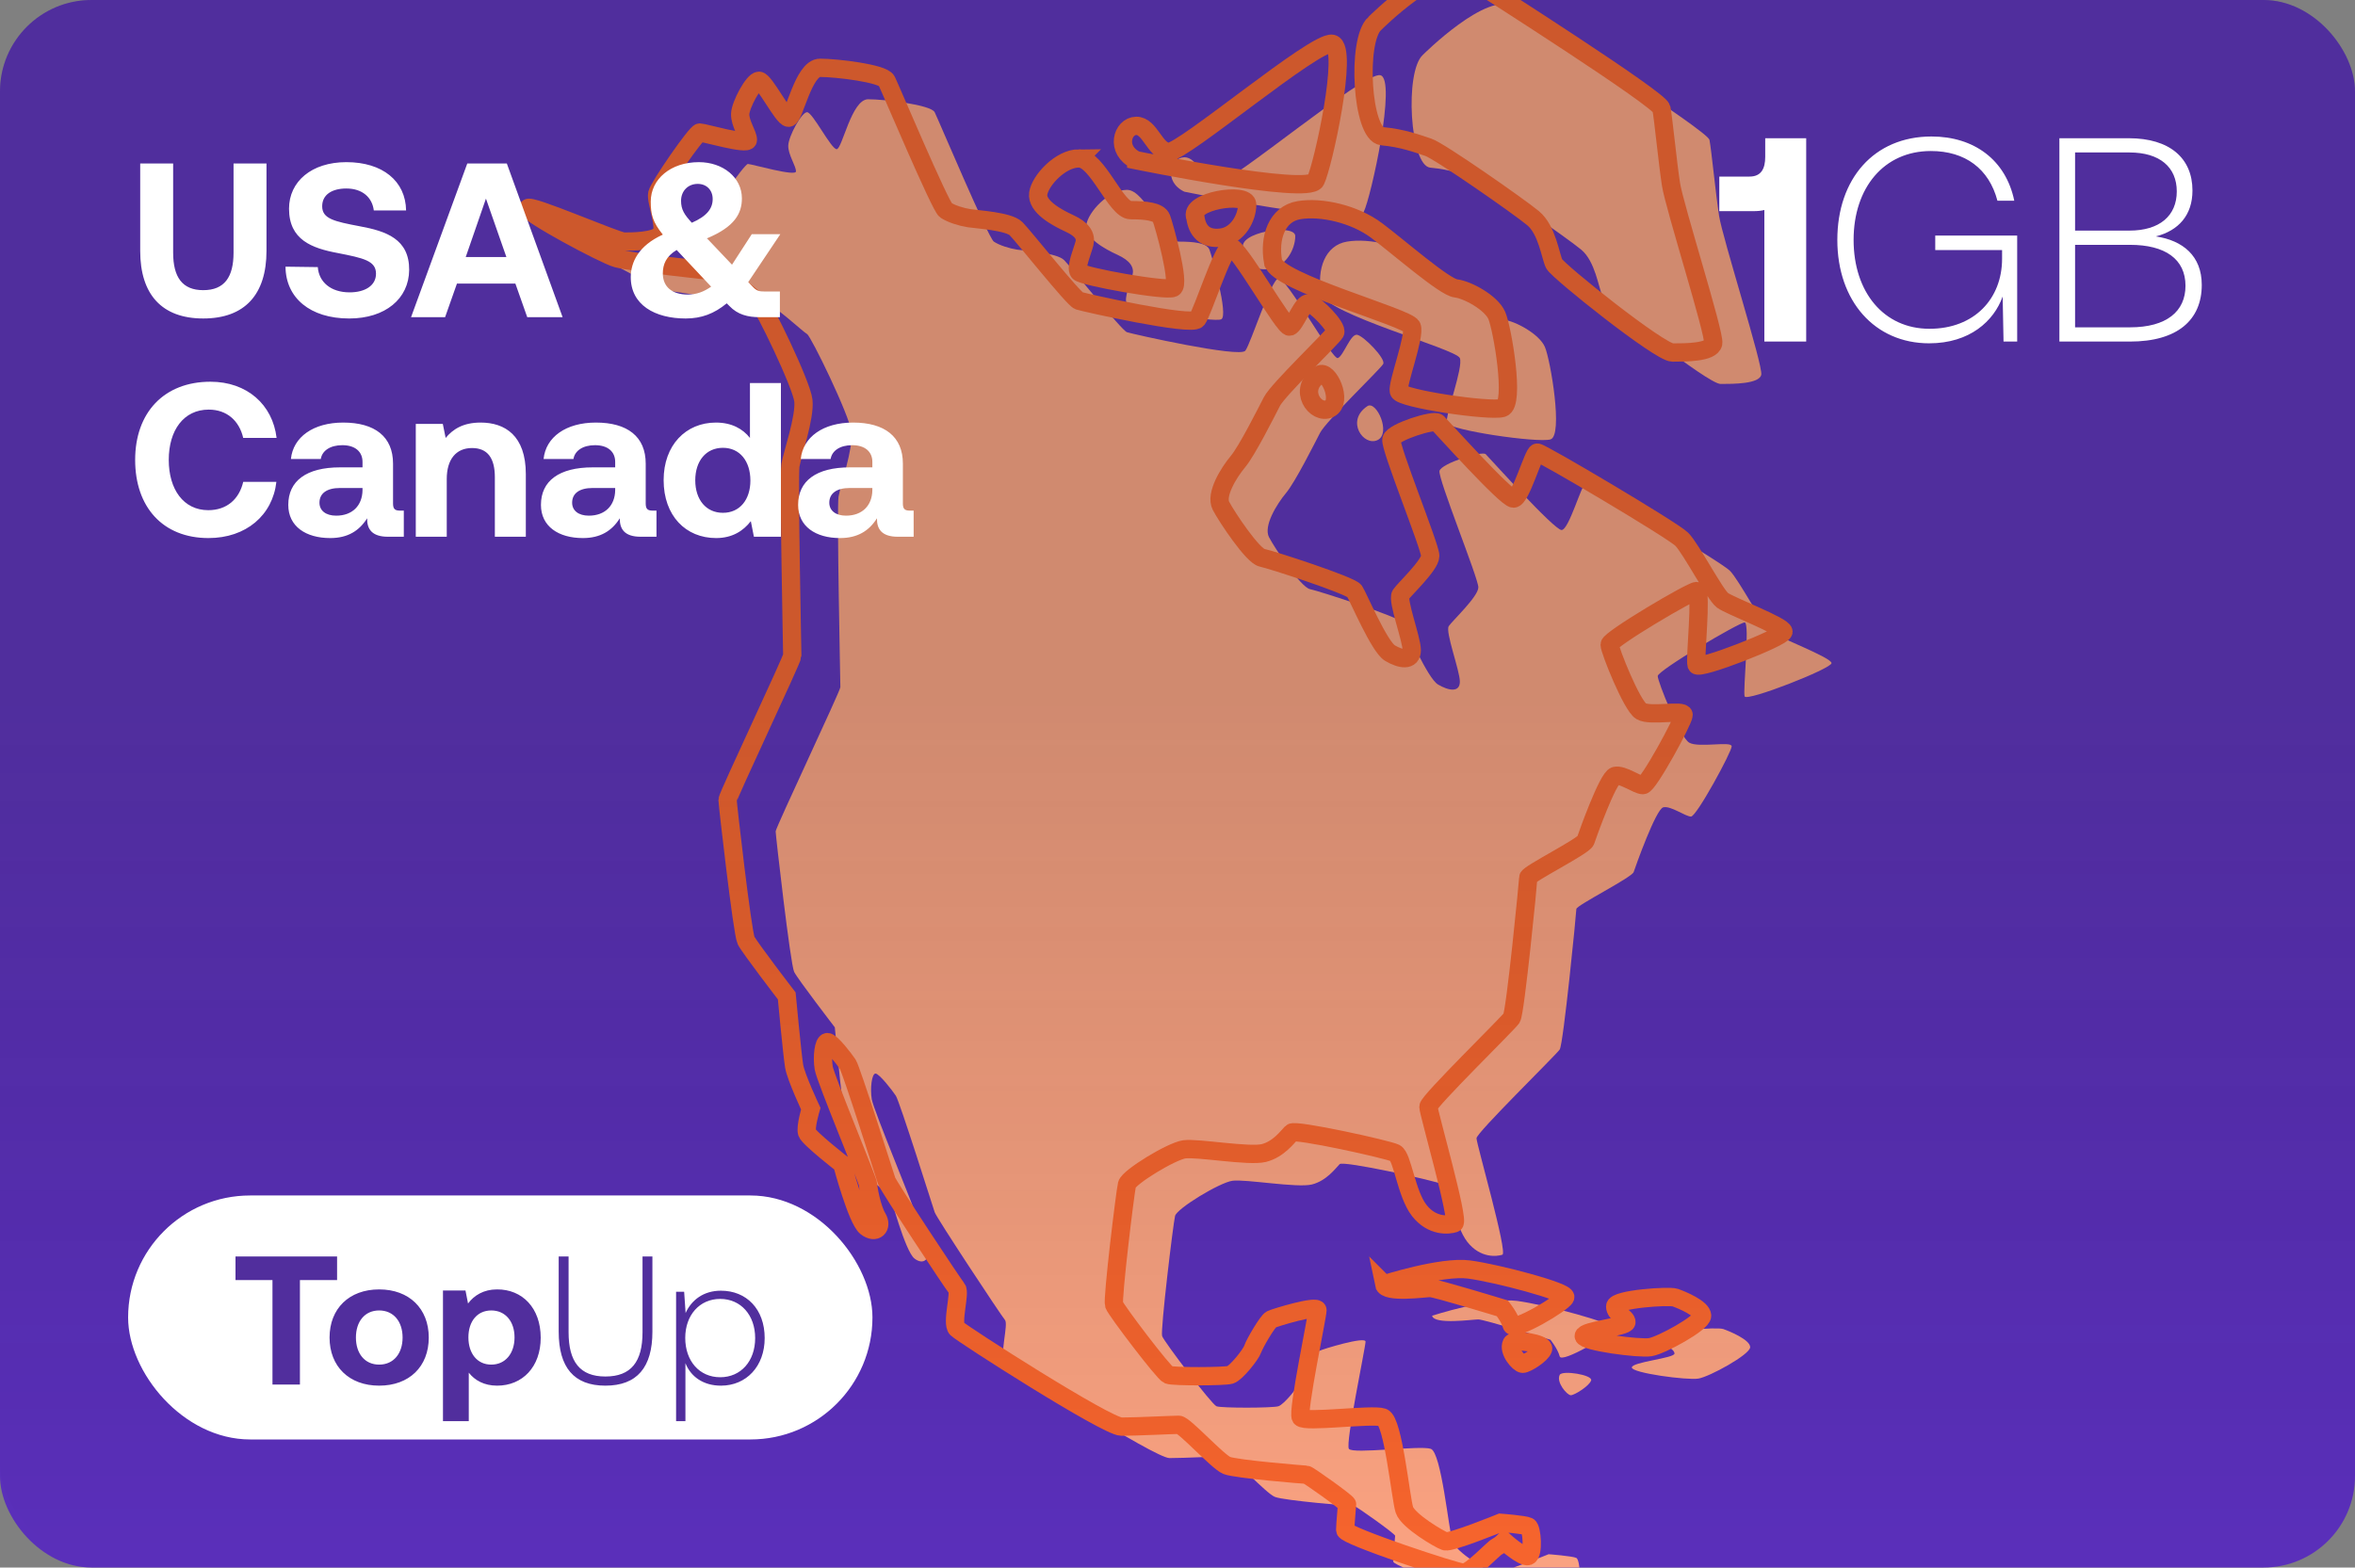 <?xml version="1.0" encoding="UTF-8"?> <svg xmlns="http://www.w3.org/2000/svg" width="386" height="257" fill="none"><rect width="100%" height="100%" fill="#808080" stroke="none"/><g clip-path="url(#a)"><rect width="386" height="257" rx="15" fill="#5A2FBA"></rect><g clip-path="url(#b)"><path d="M194.116 31.427s28.188 5.76 29.401 3.334c1.212-2.424 5.455-21.823 2.728-22.43-2.728-.605-24.551 17.89-26.825 17.735-2.273-.154-3.031-4.313-5.304-4.28-2.273.034-3.486 3.974 0 5.641zM203.815 40.824c-1.213-2.728 8.487-4.244 8.487-2.122s-1.516 5.04-4.244 5.398c-2.728.358-3.94-1.155-4.243-3.276zM184.721 31.124c3.031 0 6.062 8.487 8.486 8.487 2.425 0 4.601.21 5.029 1.319.427 1.109 3.155 10.805 1.943 11.411-1.213.607-14.852-1.849-15.458-2.591-.607-.743.606-3.47.909-4.683.303-1.213-.367-2.331-2.455-3.286-2.088-.955-5.426-2.776-5.123-4.898.304-2.122 3.638-5.759 6.669-5.759zM233.217 8.997s10.608-10.608 14.851-7.88c4.244 2.728 31.826 20.308 32.129 21.823.303 1.516 1.009 8.77 1.567 12.418.558 3.65 7.223 24.561 6.92 26.077-.304 1.515-4.547 1.515-6.669 1.515-2.121 0-18.792-13.337-19.398-14.549-.606-1.212-1.137-5.55-3.449-7.471-2.313-1.922-15.343-11.018-17.162-11.625-1.818-.606-4.243-1.515-7.577-1.818-3.334-.303-4.243-15.762-1.212-18.49zM216.546 48.098c-.713-3.922.606-7.88 4.243-8.487 3.637-.606 9.093.606 12.73 3.334 3.637 2.728 11.115 9.284 12.985 9.49 1.87.206 5.807 2.331 6.717 4.453.909 2.122 3.031 14.55.909 15.155-2.122.606-16.67-1.515-16.974-2.728-.303-1.212 2.728-9.093 2.122-10.608-.606-1.516-22.126-7.275-22.732-10.61zM224.124 66.587c1.47-.979 3.943 4.456 1.67 5.562-2.274 1.107-5.308-3.137-1.67-5.562z" fill="#FAA281"></path><path d="M209.538 45.643c1.249-.273 8.826 13.367 9.736 13.064.909-.303 2.076-4.007 3.161-3.822 1.085.184 4.749 3.943 4.28 4.792-.47.848-9.33 9.317-10.354 11.296-1.025 1.98-4.059 8.042-5.574 9.86-1.516 1.82-3.743 5.423-2.78 7.257.964 1.834 5.205 8.202 6.72 8.505 1.516.303 14.549 4.546 15.155 5.456.606.909 4.062 9.132 5.82 10.175 1.758 1.043 3.576 1.343 3.576-.476 0-1.818-2.425-8.184-1.818-9.093.606-.909 4.849-4.85 4.849-6.365 0-1.516-6.668-17.883-6.365-19.096.303-1.212 6.971-3.334 7.577-2.728.607.606 11.215 12.427 12.428 12.427 1.212 0 3.264-7.51 3.903-7.544.64-.033 22.163 12.697 23.678 14.213 1.516 1.515 5.456 9.093 6.669 10.002 1.212.91 10.002 4.244 10.002 5.153 0 .909-13.943 6.365-14.246 5.456-.303-.909.91-12.124 0-12.124-.909 0-14.245 7.881-14.245 8.79 0 .909 3.637 10.002 5.152 10.912 1.516.909 6.972-.303 6.972.606s-5.759 11.518-6.669 11.518c-.909 0-3.334-1.819-4.546-1.516-1.212.303-4.547 9.7-4.85 10.609-.303.909-9.396 5.456-9.396 6.062 0 .606-2.121 22.127-2.728 23.036-.606.909-13.639 13.64-13.639 14.549 0 .91 5.153 18.793 4.243 19.096-.909.303-3.637.606-5.759-2.122-2.121-2.728-2.727-8.79-3.94-9.396-1.212-.606-16.367-3.94-16.973-3.334-.607.606-2.122 2.728-4.547 3.334-2.425.606-10.911-.909-13.033-.606-2.122.303-9.093 4.546-9.396 5.759-.303 1.212-2.425 18.792-2.122 19.702.303.909 8.117 11.193 8.908 11.508.791.316 9.193.294 10.145 0s3.377-3.325 3.68-4.234c.303-.909 2.424-4.547 3.031-4.85.606-.303 7.577-2.424 7.577-1.515s-3.334 16.671-2.728 17.58c.606.909 11.703-.606 13.43 0 1.728.606 2.938 13.337 3.544 15.155.606 1.819 5.759 4.85 6.668 5.153.909.303 9.093-3.031 9.093-3.031s3.94.303 4.546.606c.607.303.91 4.547 0 4.85-.909.303-3.94-2.425-3.94-2.425s-.606.606-1.212.909c-.607.303-4.244 4.244-5.456 4.244-1.213 0-19.398-6.062-19.398-6.972 0-.909.303-3.94.303-4.243 0-.303-6.365-4.85-6.669-4.85-.303 0-11.517-.909-13.033-1.515-1.515-.607-6.971-6.669-7.88-6.669-.91 0-6.972.303-9.396.303-2.425 0-26.067-15.155-26.976-16.064-.909-.909.606-5.889 0-6.584-.606-.694-11.215-16.755-11.518-17.665-.303-.909-5.759-18.186-6.365-19.095-.606-.91-2.728-3.637-3.334-3.637-.606 0-.909 2.424-.606 4.243.303 1.819 7.274 18.489 7.274 19.096 0 .606.606 3.94 1.516 5.456.909 1.515-.303 2.728-1.819 1.515-1.515-1.212-3.94-10.305-3.94-10.305s-5.456-4.244-5.759-5.153c-.303-.91.606-3.941.606-3.941s-2.425-5.152-2.728-6.971c-.303-1.819-1.212-11.518-1.212-11.518s-6.062-7.881-6.668-9.093c-.607-1.213-3.031-22.43-3.031-23.036 0-.606 10.608-23.036 10.608-23.642 0-.607-.606-29.402-.303-31.22.303-1.819 2.425-7.881 2.122-10.609-.303-2.728-6.669-15.762-7.275-16.065-.606-.303-5.759-5.152-6.971-5.152-1.212 0-14.246-1.516-16.367-2.122-2.122-.606-14.549-7.275-14.549-8.184 0-.91 14.549 5.456 15.761 5.456 1.212 0 5.153 0 6.062-1.213.909-1.212-.909-5.455-.606-6.668.303-1.212 6.365-10.002 6.971-10.002.606 0 7.881 2.121 7.881 1.212 0-.91-1.319-2.752-1.264-4.256.054-1.503 2.173-5.443 3.082-5.443.91 0 3.941 6.062 4.85 6.062.909 0 2.425-8.184 5.153-8.184 2.727 0 10.305.91 10.911 2.122.606 1.212 8.79 20.61 9.699 21.217.91.606 2.537 1.119 3.844 1.319 1.306.2 6.462.5 7.674 1.712 1.212 1.213 9.396 11.518 10.305 11.821.91.303 18.489 4.244 19.399 3.031.909-1.212 4.17-11.581 5.419-11.851z" fill="#FAA281"></path><path d="M234.732 215.715s9.396-3.031 13.942-2.425c4.547.607 16.064 3.638 15.761 4.547-.303.909-8.486 5.759-8.79 4.547-.303-1.213-1.515-2.728-1.515-2.728s-10.912-3.335-11.821-3.335c-.909 0-7.274.91-7.577-.606zM255.645 225.415c.407-.813 5.456 0 5.153.909-.303.909-2.728 2.425-3.334 2.425-.606 0-2.425-2.122-1.819-3.334zM267.466 224.202c0 .91 9.093 2.122 10.912 1.819 1.818-.303 8.487-3.94 8.487-5.153 0-1.212-3.38-2.616-4.42-2.973-1.039-.358-9.826.245-9.826 1.458 0 1.212 1.861 1.8 1.84 2.567-.021.767-6.993 1.373-6.993 2.282z" fill="#FAA281"></path><path d="M186.236 26.275s28.188 5.759 29.401 3.334c1.212-2.425 5.456-21.824 2.728-22.43-2.728-.606-24.551 17.89-26.825 17.735-2.273-.155-3.031-4.313-5.304-4.28-2.273.033-3.485 3.974 0 5.64zM195.935 35.671c-1.212-2.728 8.487-4.244 8.487-2.122s-1.516 5.04-4.244 5.398c-2.728.358-3.94-1.154-4.243-3.276zM176.841 25.971c3.031 0 6.062 8.487 8.487 8.487 2.424 0 4.601.21 5.028 1.319.427 1.11 3.155 10.806 1.943 11.412-1.213.606-14.852-1.85-15.458-2.592-.606-.742.606-3.47.909-4.683.303-1.212-.367-2.33-2.455-3.285-2.088-.955-5.425-2.777-5.122-4.899.303-2.121 3.637-5.759 6.668-5.759zM225.337 3.845s10.608-10.609 14.851-7.88c4.244 2.727 31.826 20.307 32.129 21.823.303 1.515 1.009 8.768 1.567 12.418.558 3.65 7.223 24.56 6.92 26.076-.303 1.516-4.547 1.516-6.668 1.516-2.122 0-18.793-13.337-19.399-14.55-.606-1.212-1.136-5.55-3.449-7.471-2.313-1.922-15.343-11.018-17.162-11.624-1.818-.606-4.243-1.516-7.577-1.819-3.334-.303-4.243-15.761-1.212-18.49zM208.666 42.945c-.712-3.922.606-7.88 4.243-8.487 3.637-.606 9.093.607 12.73 3.335 3.638 2.727 11.115 9.284 12.985 9.49 1.87.206 5.807 2.33 6.717 4.452.909 2.122 3.031 14.55.909 15.156-2.122.606-16.67-1.516-16.973-2.728-.304-1.213 2.727-9.093 2.121-10.609-.606-1.516-22.126-7.275-22.732-10.609zM216.243 61.435c1.47-.98 3.944 4.455 1.671 5.562-2.274 1.106-5.308-3.137-1.671-5.562z" stroke="#F6642D" stroke-width="3" stroke-miterlimit="10"></path><path d="M201.658 40.49c1.249-.273 8.826 13.367 9.736 13.064.909-.303 2.076-4.007 3.161-3.822 1.085.185 4.75 3.943 4.28 4.792-.47.849-9.33 9.318-10.354 11.297-1.025 1.98-4.059 8.041-5.574 9.86-1.516 1.819-3.743 5.422-2.779 7.256.963 1.834 5.204 8.202 6.719 8.505 1.516.303 14.549 4.547 15.155 5.456.606.91 4.062 9.133 5.82 10.175 1.758 1.043 3.576 1.343 3.576-.475 0-1.819-2.425-8.184-1.818-9.094.606-.909 4.849-4.85 4.849-6.365 0-1.515-6.668-17.883-6.365-19.095.303-1.213 6.971-3.335 7.578-2.728.606.606 11.214 12.427 12.427 12.427 1.212 0 3.264-7.511 3.904-7.544.639-.034 22.162 12.697 23.678 14.212 1.515 1.516 5.455 9.093 6.668 10.003 1.212.91 10.002 4.243 10.002 5.153 0 .909-13.943 6.365-14.246 5.455-.303-.909.91-12.124 0-12.124-.909 0-14.245 7.881-14.245 8.79 0 .91 3.637 10.003 5.152 10.912 1.516.909 6.972-.303 6.972.606 0 .91-5.759 11.518-6.668 11.518-.91 0-3.335-1.818-4.547-1.515-1.212.303-4.546 9.699-4.85 10.608-.303.91-9.396 5.456-9.396 6.063 0 .606-2.121 22.126-2.727 23.036-.607.909-13.64 13.639-13.64 14.549 0 .909 5.153 18.792 4.243 19.095-.909.303-3.637.606-5.758-2.121-2.122-2.728-2.728-8.791-3.941-9.397-1.212-.606-16.367-3.94-16.973-3.334-.606.606-2.122 2.728-4.547 3.334-2.424.606-10.911-.909-13.033-.606-2.122.303-9.093 4.547-9.396 5.759-.303 1.212-2.425 18.793-2.122 19.702.303.909 8.117 11.194 8.908 11.509.792.315 9.193.294 10.145 0s3.377-3.325 3.68-4.235c.303-.909 2.425-4.546 3.031-4.849.606-.303 7.577-2.425 7.577-1.516 0 .91-3.334 16.671-2.728 17.58.606.91 11.703-.606 13.431 0 1.727.607 2.937 13.337 3.543 15.156.606 1.818 5.759 4.849 6.668 5.152.909.304 9.093-3.031 9.093-3.031s3.94.303 4.546.607c.607.303.91 4.546 0 4.849-.909.303-3.94-2.425-3.94-2.425s-.606.607-1.212.91c-.606.303-4.244 4.243-5.456 4.243-1.212 0-19.398-6.062-19.398-6.971 0-.91.303-3.941.303-4.244 0-.303-6.365-4.849-6.668-4.849-.304 0-11.518-.91-13.034-1.516-1.515-.606-6.971-6.668-7.88-6.668-.91 0-6.971.303-9.396.303-2.425 0-26.067-15.155-26.976-16.065-.909-.909.606-5.889 0-6.583s-11.215-16.756-11.518-17.665c-.303-.909-5.759-18.186-6.365-19.096-.606-.909-2.728-3.637-3.334-3.637-.606 0-.909 2.425-.606 4.243.303 1.819 7.274 18.49 7.274 19.096 0 .606.606 3.94 1.516 5.456.909 1.515-.303 2.728-1.819 1.515-1.515-1.212-3.94-10.305-3.94-10.305s-5.456-4.244-5.759-5.153c-.303-.909.606-3.94.606-3.94s-2.425-5.153-2.728-6.972c-.303-1.818-1.212-11.518-1.212-11.518s-6.062-7.88-6.668-9.093c-.606-1.212-3.031-22.43-3.031-23.036 0-.606 10.608-23.036 10.608-23.642 0-.606-.606-29.401-.303-31.22.303-1.819 2.425-7.88 2.122-10.609-.303-2.728-6.668-15.761-7.275-16.064-.606-.303-5.758-5.153-6.971-5.153-1.212 0-14.245-1.515-16.367-2.122-2.122-.606-14.549-7.274-14.549-8.184 0-.909 14.549 5.456 15.761 5.456 1.213 0 5.153 0 6.062-1.212.909-1.212-.909-5.456-.606-6.668.303-1.213 6.365-10.003 6.971-10.003.606 0 7.881 2.122 7.881 1.212 0-.909-1.319-2.752-1.264-4.255.054-1.503 2.173-5.444 3.082-5.444.91 0 3.941 6.062 4.85 6.062.909 0 2.425-8.184 5.153-8.184 2.728 0 10.305.91 10.911 2.122.606 1.213 8.79 20.611 9.699 21.218.91.606 2.537 1.118 3.844 1.318 1.306.2 6.462.5 7.674 1.713 1.213 1.212 9.396 11.518 10.305 11.82.91.304 18.489 4.244 19.399 3.032.909-1.213 4.17-11.582 5.419-11.852z" stroke="#F6642D" stroke-width="3" stroke-miterlimit="10"></path><path d="M226.852 210.563s9.396-3.031 13.942-2.425c4.547.606 16.065 3.637 15.761 4.546-.303.91-8.486 5.759-8.789 4.547-.303-1.212-1.516-2.728-1.516-2.728s-10.911-3.334-11.821-3.334c-.909 0-7.274.909-7.577-.606zM247.766 220.262c.406-.812 5.455 0 5.152.909-.303.91-2.728 2.425-3.334 2.425-.606 0-2.425-2.122-1.818-3.334zM259.586 219.05c0 .909 9.093 2.121 10.912 1.818 1.819-.303 8.487-3.94 8.487-5.152 0-1.213-3.38-2.616-4.419-2.974-1.04-.358-9.827.246-9.827 1.458s1.861 1.801 1.84 2.567c-.021.767-6.993 1.373-6.993 2.283z" stroke="#F6642D" stroke-width="3" stroke-miterlimit="10"></path></g><rect width="387" height="255.023" rx="15" fill="url(#c)" fill-opacity=".2"></rect><path d="M22.98 41.128V26.8h5.4v14.616c0 3.996 1.476 6.156 4.932 6.156 3.492 0 4.968-2.16 4.968-6.156V26.8h5.4v14.328c0 7.164-3.564 11.088-10.368 11.088-6.768 0-10.332-3.924-10.332-11.088zm23.817 2.592 5.292.072c.18 2.448 2.123 4.14 5.22 4.14 2.483 0 4.32-1.08 4.32-3.06 0-2.124-2.052-2.556-6.264-3.384-4.248-.792-7.992-2.16-7.992-7.272 0-4.464 3.708-7.632 9.396-7.632 5.94 0 9.72 3.096 9.792 7.92h-5.293c-.252-2.124-1.871-3.6-4.5-3.6-2.303 0-3.96.972-3.96 2.916 0 2.052 1.98 2.484 6.157 3.276 4.32.792 8.135 2.088 8.1 7.164-.037 4.716-3.924 7.956-9.828 7.956-6.409 0-10.404-3.384-10.44-8.496zM72.954 52h-5.58l9.217-25.2h6.48L92.215 52h-5.797l-1.944-5.508h-9.576L72.954 52zm6.697-19.44-3.313 9.576h6.66L79.65 32.56zm42.994 13.68.792.828c.612.648 1.08.72 1.836.72h2.556V52h-3.348c-1.872 0-3.564-.396-4.932-1.836l-.432-.432c-2.052 1.692-4.14 2.484-6.732 2.484-5.04 0-9.036-2.232-9-6.84.036-2.376 1.224-5.076 5.256-6.912-1.656-2.052-1.98-3.312-1.98-5.4 0-3.708 3.276-6.48 7.884-6.48 3.924 0 7.056 2.484 7.056 5.94 0 2.448-1.152 4.644-5.724 6.552l.072.072 4.032 4.248 3.24-5.004h4.68l-5.256 7.848zm-8.28-16.092c-1.62 0-2.736 1.188-2.736 2.772 0 1.44.54 2.268 1.764 3.6 2.484-1.08 3.42-2.34 3.42-3.888 0-1.476-1.008-2.484-2.448-2.484zm-1.656 18.144c1.476 0 2.664-.468 3.852-1.296l-5.652-6.012c-1.728 1.044-2.268 2.34-2.268 3.852 0 2.232 1.584 3.456 4.068 3.456zM34.176 88.216c-7.488 0-12.024-5.076-12.024-12.816 0-7.74 4.716-12.816 12.348-12.816 5.976 0 10.188 3.744 10.836 9.216h-5.472c-.648-2.808-2.664-4.644-5.652-4.644-4.104 0-6.552 3.384-6.552 8.244 0 4.824 2.412 8.244 6.48 8.244 3.06 0 5.076-1.836 5.724-4.644H45.3c-.612 5.472-4.968 9.216-11.124 9.216zm31.435-4.5h.576V88h-2.592c-2.628 0-3.456-1.26-3.42-3.024-1.296 2.052-3.168 3.24-6.048 3.24-3.996 0-6.876-1.908-6.876-5.436 0-3.924 2.952-6.156 8.496-6.156h3.672v-.9c0-1.656-1.188-2.736-3.312-2.736-1.98 0-3.312.9-3.528 2.268h-4.896c.36-3.6 3.672-5.976 8.568-5.976 5.184 0 8.172 2.304 8.172 6.732v6.552c0 .972.396 1.152 1.188 1.152zm-6.192-3.348v-.36h-3.708c-2.124 0-3.348.864-3.348 2.412 0 1.296 1.044 2.124 2.736 2.124 2.664 0 4.284-1.656 4.32-4.176zM78.771 69.28c3.996 0 7.416 2.124 7.416 8.46V88H81.11v-9.756c0-3.132-1.188-4.788-3.744-4.788-2.628 0-4.14 1.872-4.14 5.076V88H68.15V69.496h4.428l.468 2.304c1.188-1.44 2.88-2.52 5.724-2.52zm28.254 14.436h.576V88h-2.592c-2.628 0-3.456-1.26-3.42-3.024-1.296 2.052-3.168 3.24-6.048 3.24-3.996 0-6.876-1.908-6.876-5.436 0-3.924 2.952-6.156 8.496-6.156h3.672v-.9c0-1.656-1.188-2.736-3.312-2.736-1.98 0-3.312.9-3.528 2.268h-4.896c.36-3.6 3.672-5.976 8.568-5.976 5.184 0 8.172 2.304 8.172 6.732v6.552c0 .972.396 1.152 1.188 1.152zm-6.192-3.348v-.36h-3.708c-2.124 0-3.348.864-3.348 2.412 0 1.296 1.044 2.124 2.736 2.124 2.664 0 4.284-1.656 4.32-4.176zm22.089-8.568v-9h5.076V88h-4.428l-.504-2.556c-1.224 1.584-3.024 2.772-5.688 2.772-4.968 0-8.604-3.636-8.604-9.504 0-5.724 3.636-9.432 8.568-9.432 2.556 0 4.392 1.008 5.58 2.52zm-4.428 12.276c2.772 0 4.5-2.16 4.5-5.292 0-3.168-1.728-5.364-4.5-5.364-2.772 0-4.536 2.16-4.536 5.328s1.764 5.328 4.536 5.328zm30.683-.36h.576V88h-2.592c-2.628 0-3.456-1.26-3.42-3.024-1.296 2.052-3.168 3.24-6.048 3.24-3.996 0-6.876-1.908-6.876-5.436 0-3.924 2.952-6.156 8.496-6.156h3.672v-.9c0-1.656-1.188-2.736-3.312-2.736-1.98 0-3.312.9-3.528 2.268h-4.896c.36-3.6 3.672-5.976 8.568-5.976 5.184 0 8.172 2.304 8.172 6.732v6.552c0 .972.396 1.152 1.188 1.152zm-6.192-3.348v-.36h-3.708c-2.124 0-3.348.864-3.348 2.412 0 1.296 1.044 2.124 2.736 2.124 2.664 0 4.284-1.656 4.32-4.176zM289.332 25.711v-3.047h6.715V56h-6.858V34.426c-.524.143-1.096.191-1.81.191h-5.572V28.95h4.953c1.905 0 2.572-1.286 2.572-3.239zM316.2 56.286c-8.905 0-15.049-6.906-15.049-16.954 0-10.001 6.001-16.954 15.43-16.954 7.001 0 12.192 3.857 13.573 10.525h-2.762c-1.381-5.239-5.286-8.144-10.906-8.144-7.715 0-12.668 6.048-12.668 14.573 0 8.572 4.953 14.573 12.43 14.573 7.381 0 11.906-4.953 11.906-11.478V41H317.2v-2.382h13.43V56h-2.238l-.143-7.382c-1.429 4-5.381 7.668-12.049 7.668zM337.548 56V22.663h11.382c6.715 0 10.429 3.287 10.429 8.573 0 4.048-2.286 6.572-6 7.524 4.429.667 7.524 3.191 7.524 7.953 0 5.763-4 9.287-11.763 9.287h-11.572zm11.477-31.003h-8.906v12.81h8.906c4.953 0 7.763-2.428 7.763-6.428 0-3.953-2.762-6.382-7.763-6.382zm.095 15.144h-9.001v13.525h9.001c6.001 0 9.096-2.619 9.096-6.81 0-4.381-3.333-6.715-9.096-6.715z" fill="#fff"></path><rect x="21" y="196" width="122" height="40" rx="20" fill="#fff"></rect><path d="M38.6 209.87V206h16.65v3.87h-6.09V227h-4.5v-17.13H38.6zm23.547 17.31c-4.92 0-8.13-3.15-8.13-7.89s3.21-7.89 8.13-7.89c4.92 0 8.13 3.15 8.13 7.89 0 4.77-3.21 7.89-8.13 7.89zm0-3.45c2.37 0 3.84-1.83 3.84-4.44 0-2.61-1.47-4.44-3.84-4.44s-3.81 1.83-3.81 4.44c0 2.61 1.44 4.44 3.81 4.44zm19.308-12.33c4.17-.03 7.17 3.06 7.17 7.92 0 4.8-3 7.86-7.14 7.86-2.13 0-3.66-.87-4.65-2.13V233h-4.23v-21.42h3.69l.42 2.13c.99-1.32 2.55-2.31 4.74-2.31zm-.93 12.33c2.31 0 3.81-1.83 3.81-4.47 0-2.61-1.5-4.41-3.81-4.41s-3.75 1.8-3.75 4.41c0 2.64 1.44 4.47 3.75 4.47zm11.049-5.4V206h1.62v12.42c0 4.83 1.86 7.26 6.03 7.26 4.23 0 6.09-2.43 6.09-7.26V206h1.62v12.33c0 5.85-2.52 8.85-7.71 8.85-5.16 0-7.65-3-7.65-8.85zm26.592-6.72c4.17 0 7.17 3 7.17 7.77 0 4.62-3 7.8-7.17 7.8-2.88 0-4.95-1.47-5.82-3.69V233h-1.53v-21.21h1.32l.24 3.48c.96-2.13 2.94-3.66 5.79-3.66zm-.12 14.19c3.39 0 5.73-2.64 5.73-6.42 0-3.75-2.34-6.42-5.73-6.42-3.39 0-5.73 2.67-5.73 6.39 0 3.81 2.34 6.45 5.73 6.45z" fill="#512E9D"></path></g><defs><clipPath id="a"><rect width="386" height="257" rx="15" fill="#fff"></rect></clipPath><clipPath id="b"><path fill="#fff" transform="translate(85 -6)" d="M0 0h215.2v269H0z"></path></clipPath><linearGradient id="c" x1="167.049" y1="254.225" x2="167.049" y2="114.506" gradientUnits="userSpaceOnUse"><stop stop-opacity="0"></stop><stop offset="1" stop-color="#2A2A2A"></stop></linearGradient></defs></svg> 